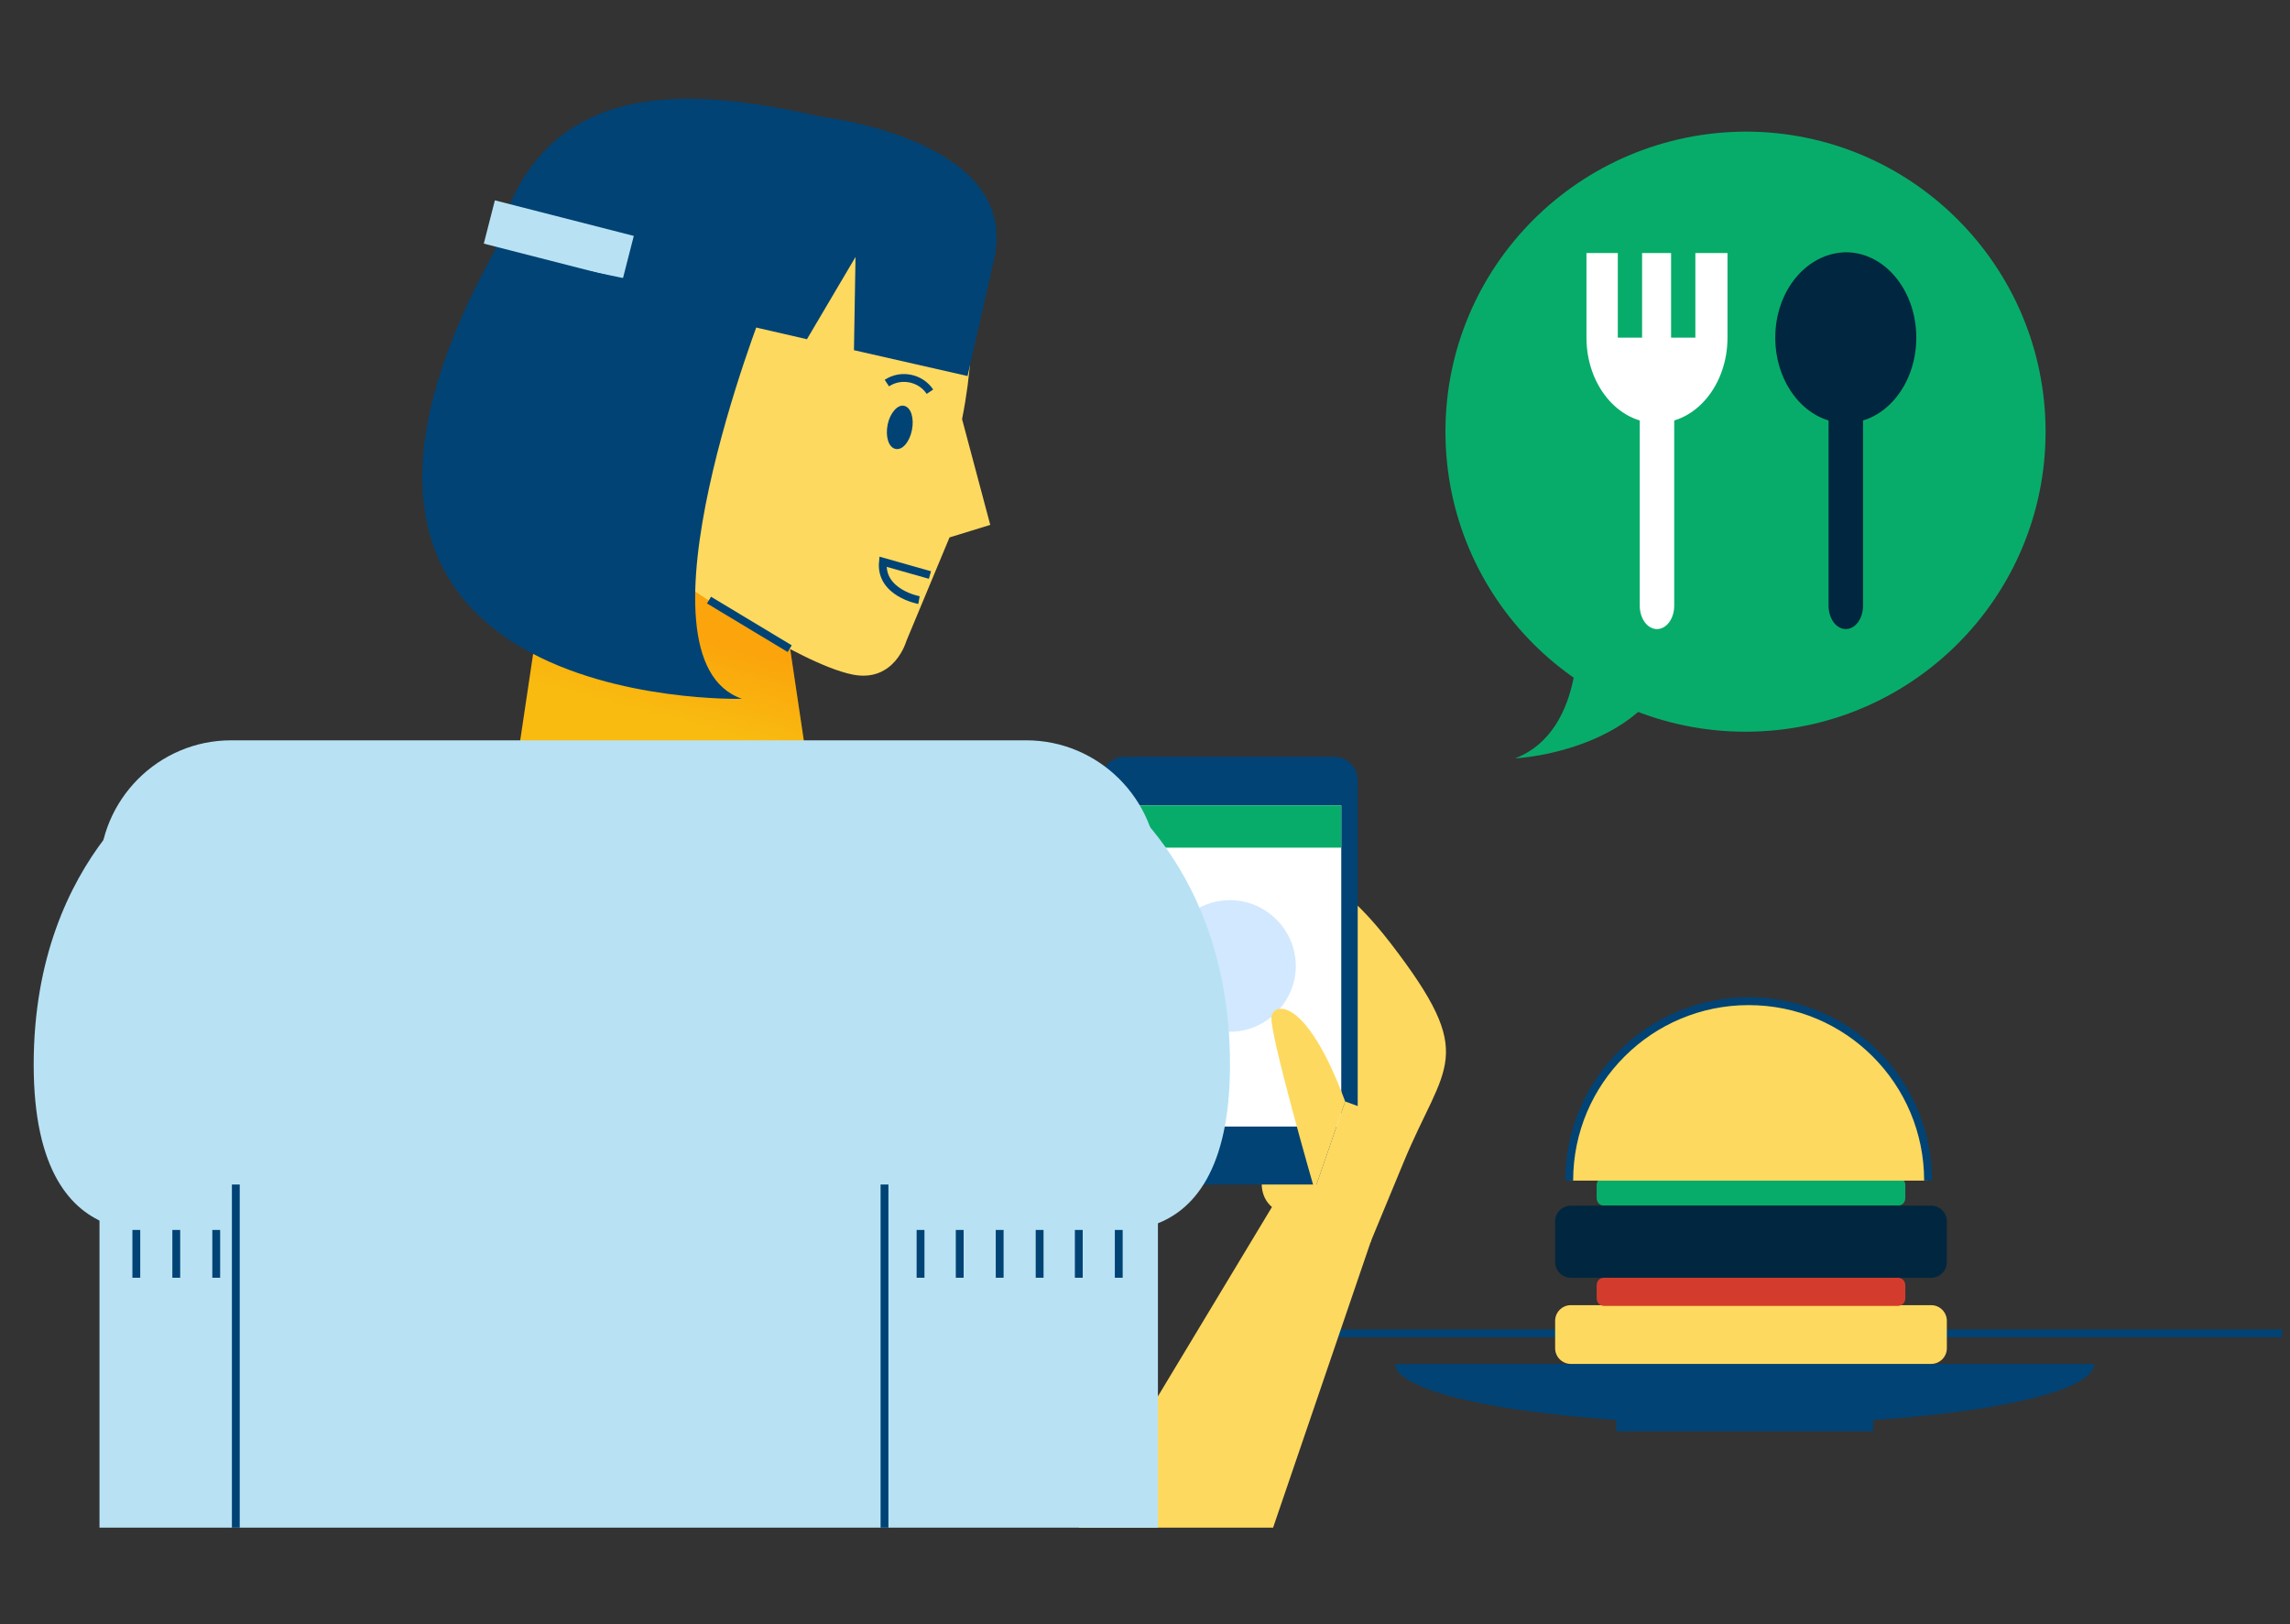 <?xml version="1.0" encoding="UTF-8"?> <svg xmlns="http://www.w3.org/2000/svg" xmlns:xlink="http://www.w3.org/1999/xlink" version="1.1" id="Layer_1" x="0px" y="0px" viewBox="0 0 292.3 207.3" style="enable-background:new 0 0 292.3 207.3;" xml:space="preserve"><rect x="0" y="0" width="292.3" height="207.3" fill="#333333" stroke="none"/> <style type="text/css"> .st0{fill:#54B7EC;stroke:#014375;stroke-miterlimit:10;} .st1{fill:#08AC6A;} .st2{fill:#00273F;} .st3{fill:#FFFFFF;} .st4{fill:#FED95F;} .st5{fill:#014375;} .st6{fill:#D2E8FF;} .st7{fill:#F9BB10;} .st8{opacity:0.3;fill:url(#SVGID_1_);} .st9{fill:none;stroke:#014375;stroke-miterlimit:10;} .st10{fill:#B8E2F4;} .st11{fill:#D33C2D;} .st12{fill:#FED95F;stroke:#014375;stroke-miterlimit:10;} </style> <line class="st0" x1="162.3" y1="170.2" x2="291.3" y2="170.2"></line> <path class="st1" d="M184.5,55.1c0,21.1,17.1,38.3,38.3,38.3c21.1,0,38.3-17.1,38.3-38.3c0-21.1-17.1-38.3-38.3-38.3 C201.6,16.9,184.5,34,184.5,55.1z"></path> <path class="st1" d="M201.3,79.2c0,0,1.4,14-7.9,17.6c0,0,19.5-0.9,21.5-16.8C216.8,64.1,201.3,79.2,201.3,79.2z"></path> <path class="st2" d="M226.6,43.1c0,6,4,10.9,9,10.9c5,0,9-4.9,9-10.9c0-6-4-10.9-9-10.9C230.6,32.3,226.6,37.1,226.6,43.1z"></path> <g> <path class="st2" d="M233.4,77.3c0,1.7,1,3,2.2,3s2.2-1.3,2.2-3V50.7c0-1.7-1-3-2.2-3s-2.2,1.3-2.2,3V77.3z"></path> </g> <path class="st3" d="M202.5,43.1c0,6,4,10.9,9,10.9c5,0,9-4.9,9-10.9V32.3h-18V43.1z"></path> <g> <path class="st3" d="M209.3,77.3c0,1.7,1,3,2.2,3s2.2-1.3,2.2-3V50.7c0-1.7-1-3-2.2-3s-2.2,1.3-2.2,3V77.3z"></path> </g> <g> <g> <rect x="213.3" y="30" class="st1" width="3.1" height="13.1"></rect> <rect x="206.5" y="30" class="st1" width="3.1" height="13.1"></rect> </g> </g> <path class="st4" d="M164.1,155l10.9,3.4c0,0-1.2,2.9,4.1-9.9c5.3-12.9,9.7-13.4-1.6-28.1c-10.5-13.6-15.3-8.5-12.6-3.4 c3.9,7.2,4,9.5,4,9.5s0.1,9.2-6.6,20.1C162.3,146.6,158.5,153.2,164.1,155z"></path> <g> <path class="st5" d="M140.6,148.2c0,1.7,1.3,3,3,3h26.7c1.6,0,3-1.3,3-3V99.6c0-1.7-1.4-3-3-3h-26.7c-1.7,0-3,1.3-3,3V148.2z"></path> </g> <rect x="142.8" y="102.8" class="st3" width="28.4" height="41"></rect> <path class="st6" d="M148.6,123.3c0,4.6,3.8,8.4,8.4,8.4c4.6,0,8.4-3.8,8.4-8.4s-3.8-8.4-8.4-8.4 C152.4,114.9,148.6,118.6,148.6,123.3z"></path> <path class="st4" d="M167.8,151.9c0,0-5.9-20.4-5.5-22.2c0.4-1.8,4.5-2.3,9.4,10.9L167.8,151.9z"></path> <path class="st4" d="M167.8,151.9c0,0,2.8,6.5,7.2,6.6l2.2-15.9l-5.5-2"></path> <polygon class="st4" points="175,158.4 162.5,195 137.7,195 163,153 "></polygon> <rect x="142.8" y="102.8" class="st1" width="28.4" height="5.4"></rect> <g> <polygon class="st7" points="65.1,103.2 103.9,103.2 97.5,60.4 71.5,60.4 "></polygon> <linearGradient id="SVGID_1_" gradientUnits="userSpaceOnUse" x1="732.213" y1="78.427" x2="735.736" y2="91.688" gradientTransform="matrix(-1 0 0 1 820.797 0)"> <stop offset="0.172" style="stop-color:#FF6D00"></stop> <stop offset="0.995" style="stop-color:#FF6D00;stop-opacity:0"></stop> </linearGradient> <polygon class="st8" points="65.1,103.2 103.9,103.2 97.5,60.4 71.5,60.4 "></polygon> </g> <path class="st4" d="M123.3,34.1c0,0,1.9,7.4-0.5,19.4l3.6,13.5l-5.2,1.6l-5.5,13.2c0,0-1.5,5.4-6.9,4.3 c-6.9-1.4-21.4-11.5-21.4-11.5s-6.7-2.9-3.8-17.1C86.5,43.3,98.1,10,123.3,34.1z"></path> <path class="st9" d="M117.3,76.6c0,0-5-0.9-4.6-4.9l6,1.7"></path> <path class="st5" d="M113.3,54.2c-0.3,1.5,0.1,2.9,1,3.1c0.9,0.2,1.8-0.9,2.1-2.4c0.3-1.5-0.1-2.9-1-3.1 C114.6,51.6,113.6,52.7,113.3,54.2z"></path> <path class="st9" d="M118.7,50c-1.2-1.8-3.7-2.3-5.5-1.1"></path> <g> <path class="st10" d="M147.8,195v-83.7c0-9.3-7.6-16.8-16.8-16.8H29.5c-9.3,0-16.8,7.6-16.8,16.8V195"></path> </g> <path class="st5" d="M84.5,50.2L70.9,70.4l-5.3-1.2c0,0-5.4-24.1-2.5-37c5.2-22.7,24.6-21.2,41.7-17.3c0,0,26,2.9,22,18.6L123.5,48 L109,44.7l0.2-11.9L103,43.3L93,41L84.5,50.2"></path> <path class="st4" d="M87.2,57c0,0,0.8-8.1-5.3-7.9c-6.6,0.2-5.6,12,3.1,17.2L87.2,57z"></path> <rect x="68.5" y="21.4" transform="matrix(0.248 -0.969 0.969 0.248 24.028 92.167)" class="st10" width="5.7" height="18.3"></rect> <line class="st9" x1="100.8" y1="82.8" x2="90.5" y2="76.6"></line> <path class="st10" d="M22.5,98.5c0,0-18.2,10.1-18.2,37.4c0,27.2,19.2,20.4,19.2,20.4L22.5,98.5z"></path> <path class="st10" d="M138.8,98.5c0,0,18.2,10.1,18.2,37.4c0,27.2-19.2,20.4-19.2,20.4L138.8,98.5z"></path> <line class="st0" x1="112.9" y1="151.2" x2="112.9" y2="195"></line> <line class="st0" x1="30.1" y1="151.2" x2="30.1" y2="195"></line> <line class="st0" x1="142.8" y1="157" x2="142.8" y2="163.1"></line> <line class="st0" x1="137.7" y1="157" x2="137.7" y2="163.1"></line> <line class="st0" x1="132.7" y1="157" x2="132.7" y2="163.1"></line> <line class="st0" x1="127.6" y1="157" x2="127.6" y2="163.1"></line> <line class="st0" x1="122.5" y1="157" x2="122.5" y2="163.1"></line> <line class="st0" x1="117.5" y1="157" x2="117.5" y2="163.1"></line> <line class="st0" x1="27.6" y1="157" x2="27.6" y2="163.1"></line> <line class="st0" x1="22.5" y1="157" x2="22.5" y2="163.1"></line> <line class="st0" x1="17.4" y1="157" x2="17.4" y2="163.1"></line> <path class="st5" d="M267.3,174.1c0,4.3-20,7.7-44.6,7.7c-24.6,0-44.6-3.5-44.6-7.7"></path> <rect x="206.3" y="177.2" class="st5" width="32.8" height="5.5"></rect> <g> <path class="st4" d="M248.5,172.1c0,1.1-0.9,2-2,2h-46c-1.1,0-2-0.9-2-2v-3.5c0-1.1,0.9-2,2-2h46c1.1,0,2,0.9,2,2V172.1z"></path> </g> <g> <path class="st11" d="M243.2,164.1c0-0.6-0.4-1-1-1h-37.4c-0.6,0-1,0.4-1,1v1.6c0,0.6,0.4,1,1,1h37.4c0.6,0,1-0.4,1-1V164.1z"></path> </g> <g> <path class="st1" d="M243.2,151.3c0-0.6-0.4-1-1-1h-37.4c-0.6,0-1,0.4-1,1v1.6c0,0.6,0.4,1,1,1h37.4c0.6,0,1-0.4,1-1V151.3z"></path> </g> <g> <path class="st2" d="M248.5,161.1c0,1.1-0.9,2-2,2h-46c-1.1,0-2-0.9-2-2v-5.2c0-1.1,0.9-2,2-2h46c1.1,0,2,0.9,2,2V161.1z"></path> </g> <path class="st12" d="M200.3,150.7c0-12.7,10.3-22.9,22.9-22.9c12.7,0,22.9,10.3,22.9,22.9"></path> <path class="st5" d="M97.5,39.2c0,0-17.7,44.8-2.8,50c0,0-64.1,1.8-31.6-57.1L97.5,39.2z"></path> </svg> 